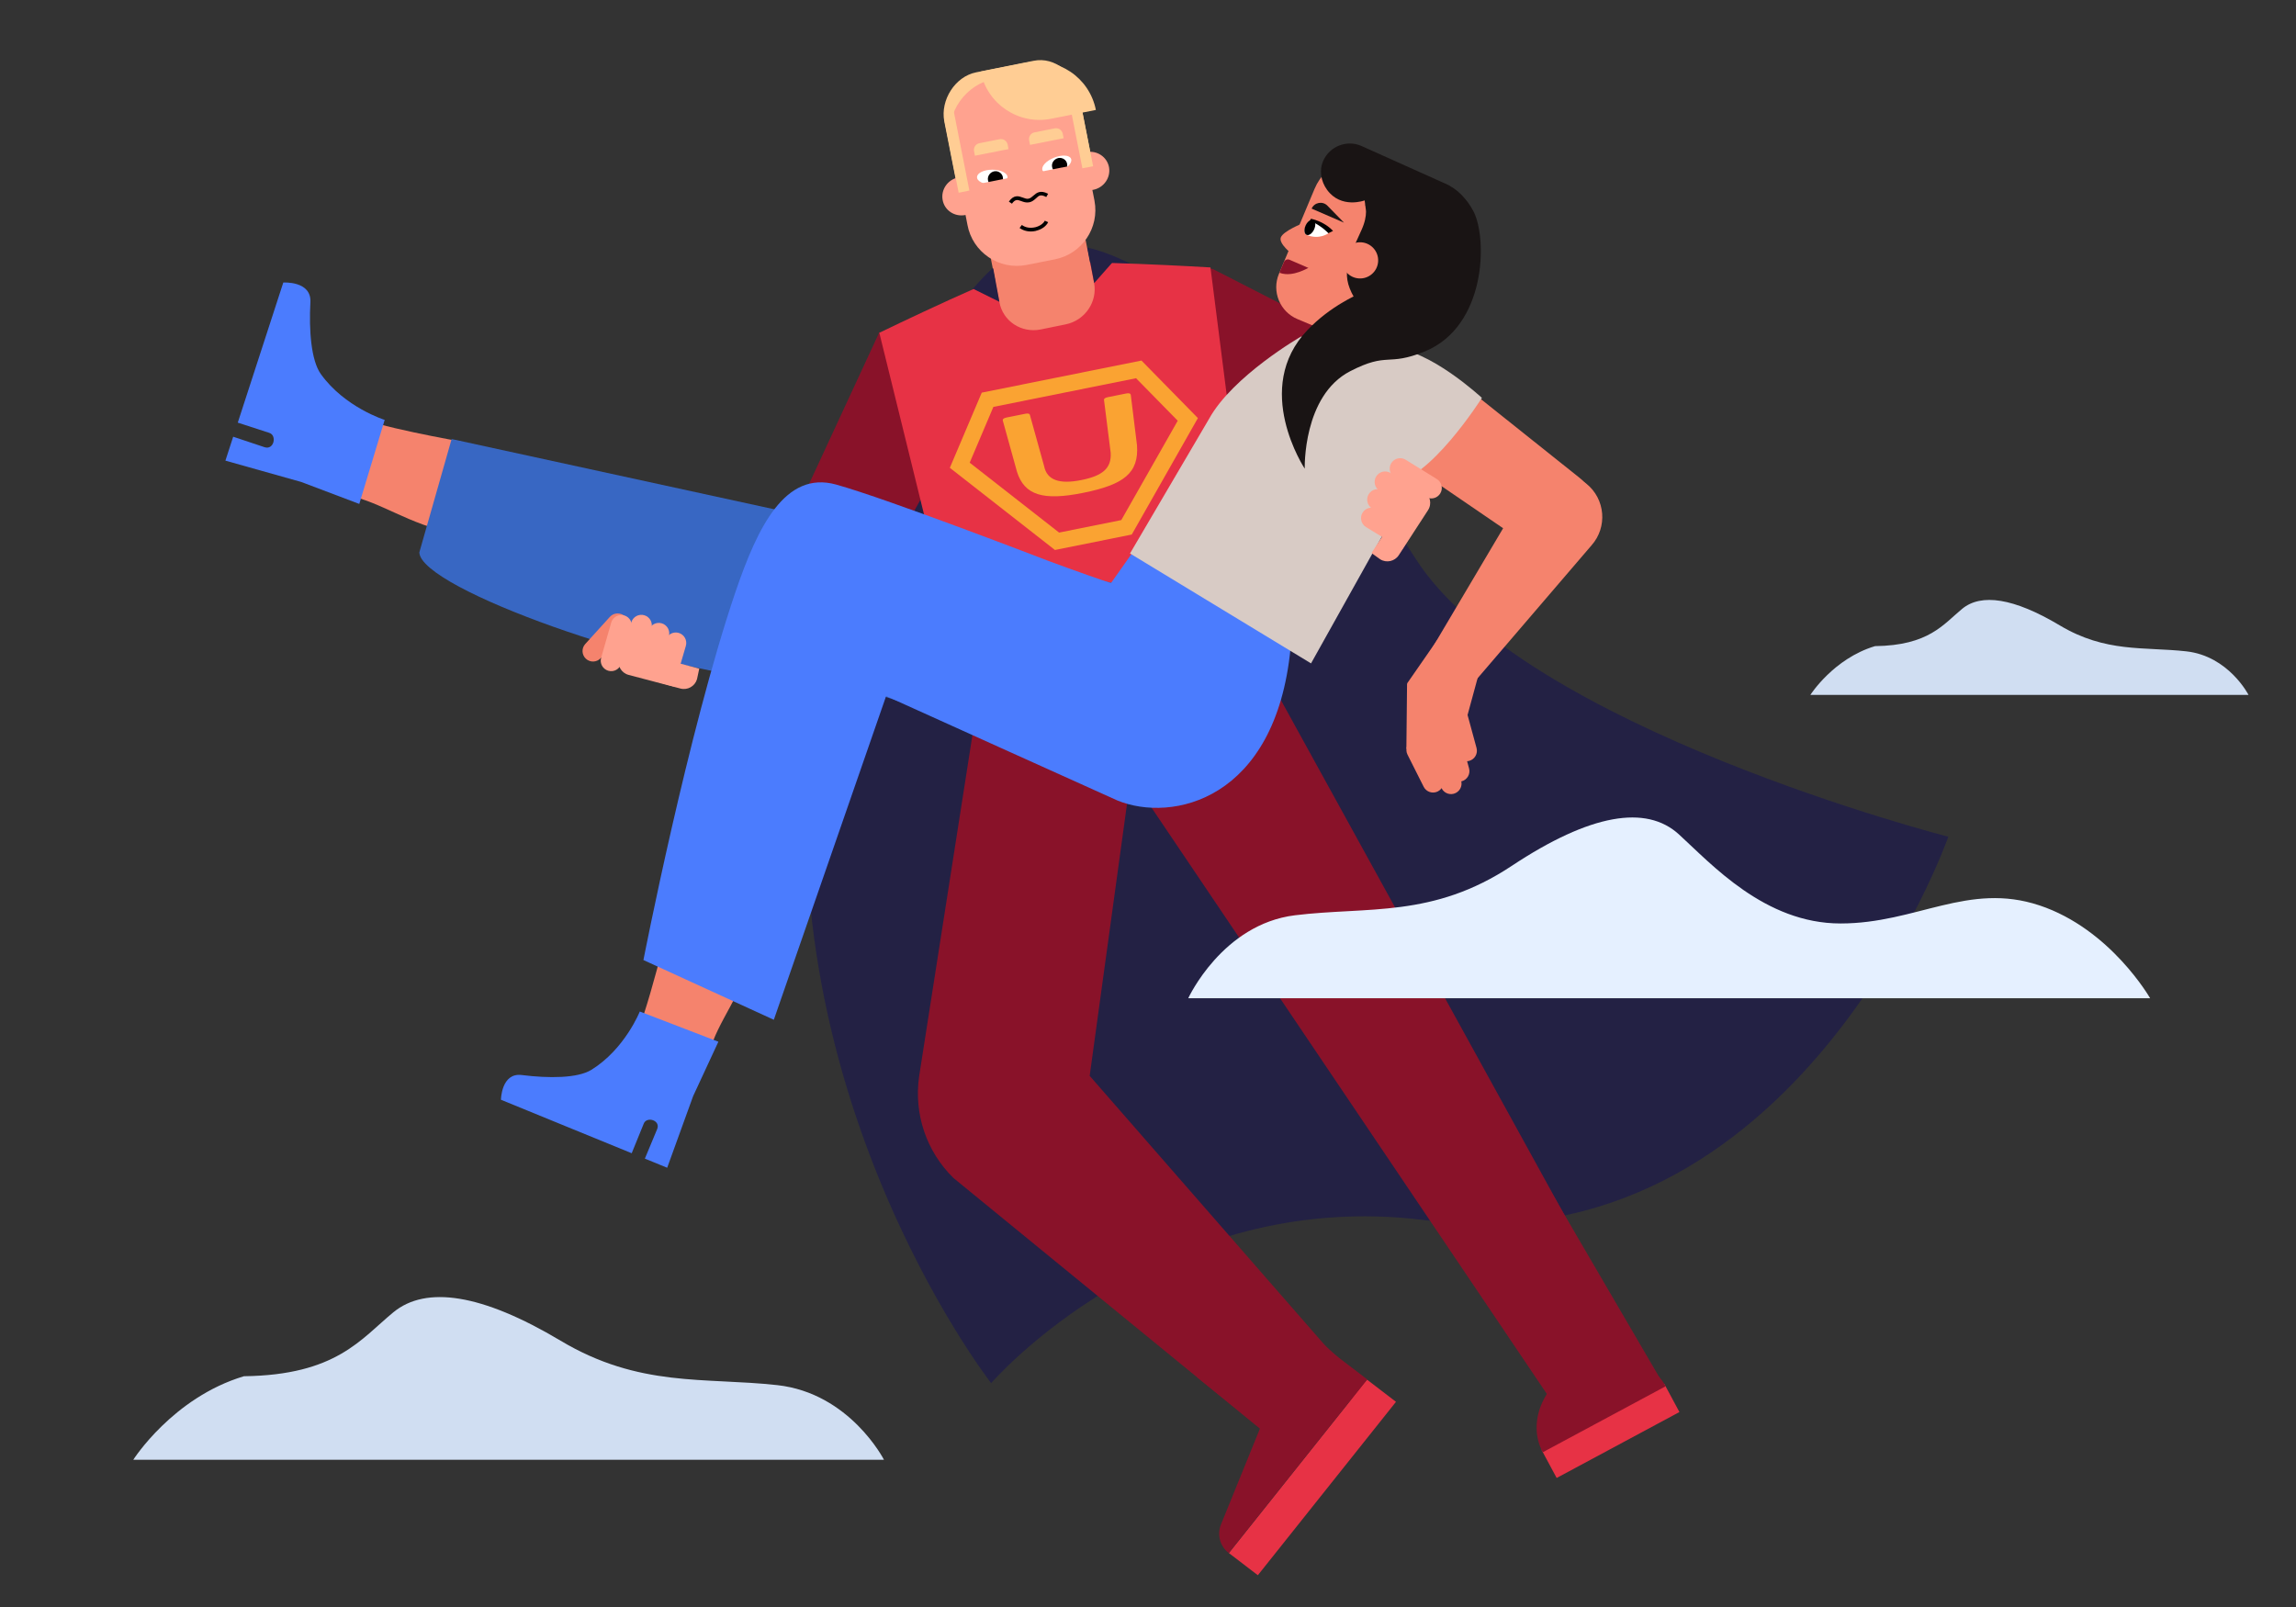 <?xml version="1.0" encoding="UTF-8"?>
<svg id="Layer_1" data-name="Layer 1" xmlns="http://www.w3.org/2000/svg" width="1200" height="840" viewBox="0 0 1200 840">
  <rect x="0" y="0" width="1200" height="840" fill="#333333" stroke="none"/>
  <defs>
    <style>
      .cls-1 {
        fill: #d8cbc5;
      }

      .cls-2 {
        fill: #191414;
      }

      .cls-3 {
        fill: #010101;
      }

      .cls-4 {
        fill: #ffa28f;
      }

      .cls-5 {
        fill: #ffa28f;
      }

      .cls-6 {
        fill: #e73245;
      }

      .cls-7 {
        fill: #f5836d;
      }

      .cls-8 {
        fill: #f5836d;
      }

      .cls-9 {
        fill: #891229;
      }

      .cls-10 {
        fill: #891229;
      }

      .cls-11 {
        fill: #232144;
      }

      .cls-12 {
        fill: #faa332;
      }

      .cls-13 {
        fill: #020202;
      }

      .cls-14 {
        fill: #4b7cfe;
      }

      .cls-15 {
        fill: #fff;
      }

      .cls-16 {
        fill: #3867c3;
      }

      .cls-17 {
        fill: #ffcd94;
      }

      .cls-18 {
        fill: #d0def2;
      }

      .cls-19 {
        fill: #e5f0ff;
      }
    </style>
  </defs>
  <g>
    <g>
      <path class="cls-11" d="M522.62,136.87s-66.61,49.86-95.02,216.39c-35.53,208.3,90.42,369.73,90.42,369.73,0,0,88.7-102.89,227.07-85.15,193.85,24.85,273.2-200.46,273.2-200.46,0,0-221.75-56.77-278.52-145.47-97.05-151.64-172.2-162.63-172.2-162.63l-44.96,7.6Z"/>
      <g>
        <polygon class="cls-9" points="777.3 677.37 823.06 748.61 867.37 720.14 806.14 615.23 777.3 677.37"/>
        <polygon class="cls-9" points="716.25 724.92 667.84 680.83 625.65 719.89 670.58 755.96 716.25 724.92"/>
        <g>
          <rect class="cls-6" x="805.27" y="739.63" width="72.83" height="16.75" transform="translate(-253.73 487.23) rotate(-28.24)"/>
          <path class="cls-9" d="M806.32,759.12c-8.11-15.11-.31-34.97,17.47-44.52,17.78-9.55,38.68-5.02,46.76,10.02"/>
        </g>
        <g>
          <polygon class="cls-6" points="729.61 732.75 714.49 721.16 642.28 811.81 657.41 823.39 729.61 732.75"/>
          <path class="cls-9" d="M714.58,721.03l-17.88-13.65-1.39,3.71c-6.01,15.84-18.67,28.5-34.68,34.46l-1.93.71-20.53,50.52c-2.22,5.39-.51,11.49,4.01,15h0l72.4-90.75Z"/>
        </g>
        <polygon class="cls-9" points="848.87 691.82 817 741.3 556.72 355.24 654.01 337.88 848.87 691.82"/>
        <path class="cls-9" d="M498.33,615.76l164.42,134.5,32.52-43.85-125.75-144.05,26.43-192.6-86.56,7.12-29,185.68c-2.84,19.75,3.81,39.35,17.93,53.2Z"/>
        <polygon class="cls-6" points="593.84 418.03 508.86 380.6 505.34 362.77 657.57 329.19 661.77 350.45 603.88 416.06 593.84 418.03"/>
        <rect class="cls-9" x="502.76" y="334.04" width="155.85" height="16.11" transform="translate(-55.2 118.79) rotate(-11.15)"/>
      </g>
    </g>
    <g>
      <path class="cls-9" d="M451.22,315.31l67.2-121.82-58.81-19.87-48.43,104.53c-6.54,13.52-.93,28.58,13.59,32.39l26.45,4.77Z"/>
      <path class="cls-9" d="M718.35,183.84l-84.28-43.13c-.83-.45-1.88-.19-2.39.61l-32.1,49.66c-.62.95-.22,2.23.83,2.67l116.18,45.59c6.73,3.4,15.37-1.55,23.22-8.59,12.16-10.89,9.65-30.6-4.82-38.14l-16.64-8.67Z"/>
      <path class="cls-6" d="M655.45,318.87l-22.8-179.08s-71.33-4.31-89.03-1.97c-13.11,1.68-84.04,36.13-84.04,36.13l43.07,175.05,152.8-30.13Z"/>
      <g>
        <g>
          <path class="cls-17" d="M572.24,91.84l-70.32,14.18-8.42-42.73c-2.04-10.92,5.59-23.26,16.66-25.48l30.07-6.04c11.14-2.25,21.59,6.7,23.64,17.63l8.37,42.43Z"/>
          <path class="cls-4" d="M512.74,100.56c-.97-5.45-6.34-8.93-11.88-7.82-5.54,1.11-9.22,6.42-8.18,11.83.97,5.45,6.34,8.93,11.88,7.82,5.54-1.11,9.16-6.38,8.18-11.83"/>
          <path class="cls-4" d="M559.56,91.38c-.97-5.45,2.65-10.72,8.18-11.83,5.54-1.11,10.84,2.41,11.88,7.82.97,5.45-2.65,10.72-8.18,11.83-5.64,1.08-10.9-2.38-11.88-7.82"/>
          <path class="cls-8" d="M571.84,147.99l-7.46-37.84-49.51,9.85,7.49,37.99c1.8,9.89,11.43,16.23,21.54,14.23l13.07-2.67c10.01-2.03,16.67-11.68,14.87-21.57"/>
          <path class="cls-4" d="M571.8,103.73l-8.6-43.63c-2.71-14.79-16.65-24.44-31.75-21.39l-11.65,2.37c-15.04,3.02-25.57,17.57-22.85,32.36l8.6,43.63c.03.15.05.3.08.44,2.64,14.37,16.55,23.8,30.89,20.97l14.8-2.92c14.15-2.79,23.39-16.46,20.71-30.63-.08-.4-.15-.8-.23-1.2"/>
          <path class="cls-13" d="M537.89,105.75c-1.58.3-2.93-.19-4.09-.62-1.98-.72-3.14-1.15-4.91,1.34l-1.61-1.09c2.68-3.83,5.23-2.85,7.31-2.1,1.06.4,2.02.78,2.98.57s1.75-.9,2.53-1.58c1.56-1.37,3.56-3.16,7.69-.98l-.96,1.7c-2.97-1.58-3.9-.73-5.36.68-1,.89-2.06,1.82-3.57,2.09"/>
          <path class="cls-17" d="M506.64,99.6l-5.6,1.14-7.25-36.78c-.53-3.03,1.4-5.97,4.52-6.64l8.33,42.27Z"/>
          <path class="cls-3" d="M541.02,120.77c-2.99.6-5.92-.01-8.14-1.6l1.19-1.58c1.89,1.44,4.51,1.8,7.14,1.16,2.25-.59,4.1-1.88,4.85-3.38l1.76.76c-1.01,2.06-3.3,3.76-6.16,4.45-.19.11-.42.15-.64.19"/>
          <path class="cls-17" d="M512.37,73.72h10.76c1.97,0,3.57,1.6,3.57,3.57v2.4h-17.9v-2.4c0-1.97,1.6-3.57,3.57-3.57Z" transform="translate(-5.06 101.6) rotate(-11.15)"/>
          <path class="cls-17" d="M541.17,68.05h10.76c1.97,0,3.57,1.6,3.57,3.57v2.4h-17.9v-2.4c0-1.97,1.6-3.57,3.57-3.57Z" transform="translate(-3.42 107.06) rotate(-11.15)"/>
          <path class="cls-17" d="M557.37,45.68c3.14-.57,6.04,1.42,6.7,4.43l7.25,36.78-5.62,1.07-8.33-42.27Z"/>
        </g>
        <path class="cls-15" d="M544.87,89.04c.78,1.98,4.75,2.25,8.9.59,4.15-1.66,6.8-4.64,6.03-6.62s-4.75-2.25-8.9-.59c-4.15,1.66-6.84,4.58-6.03,6.62"/>
        <path class="cls-3" d="M549.88,87.27c.36,2.13,2.44,3.46,4.63,3.06,2.16-.46,3.59-2.51,3.23-4.64-.36-2.13-2.44-3.46-4.57-3.1-2.28.53-3.71,2.58-3.29,4.67"/>
        <path class="cls-15" d="M526.58,92.63c-.03,2.18-3.65,3.88-8.07,3.86-4.42-.02-7.98-1.77-7.86-3.92.03-2.18,3.65-3.88,8.07-3.86,4.32,0,7.88,1.74,7.86,3.92"/>
        <path class="cls-3" d="M524.16,92.66c.36,2.13-1.07,4.18-3.23,4.64-2.16.46-4.21-.97-4.57-3.1s1.07-4.18,3.23-4.64c2.09-.42,4.21.97,4.57,3.1"/>
        <polygon class="cls-4" points="563.65 91.66 512.23 101.76 511.18 96.19 562.67 86.05 563.65 91.66"/>
      </g>
      <rect class="cls-9" x="502.7" y="333.18" width="155.75" height="16.98" transform="translate(-55.13 118.76) rotate(-11.15)"/>
      <g>
        <path class="cls-12" d="M591.51,279.41l-40.15,8.07-54.93-42.95,16.68-39.29,83.47-16.78,29.5,30.08-34.57,60.87ZM553.52,278.39l32.52-6.54,29.5-51.93-21.79-22.22-74.56,14.99-12.38,29.16,46.72,36.53Z"/>
        <path class="cls-12" d="M594.25,232.73c1.04,14.51-6.76,20.59-28.21,24.9-20.78,4.18-30.58,1.28-34.5-10.99l-7.42-26.77c-.16-.81.43-1.32,2-1.64l9.72-1.95c1.56-.31,2.31-.07,2.47.74l7.38,26.58c1.48,7.37,7.96,9.64,19.46,7.33,11.06-2.22,15.87-6.12,15.34-14.32l-3.46-27.37c-.16-.81.43-1.32,2-1.64l9.5-1.91c1.56-.31,2.31-.07,2.47.74l3.25,26.31Z"/>
      </g>
      <path class="cls-17" d="M515.03,31.74h23.88c17.29,0,31.33,14.04,31.33,31.33h-23.88c-17.29,0-31.33-14.04-31.33-31.33h0Z" transform="translate(1.08 105.86) rotate(-11.15)"/>
      <polygon class="cls-11" points="508.78 151.04 522.34 157.76 519.09 140.2 508.78 151.04"/>
      <polygon class="cls-11" points="581.88 136.63 571.88 147.99 568.58 130.6 581.88 136.63"/>
      <g>
        <g id="Leg_behind" data-name="Leg behind">
          <path class="cls-7" d="M241.4,230.89s-12.1,46-12.28,45.95c-22.55-6.55-35.44-17.63-54.58-18.9.33-.34,12.77-39.79,12.44-40.44,5.51,4.78,54.42,13.4,54.42,13.4h0Z"/>
          <path class="cls-14" d="M148.07,147.68s14.76-.96,14.16,10.28c-.79,14.77.37,30.46,5.47,37.59,12.47,17.39,33.35,23.94,33.35,23.94l-13.27,43.92-30.34-11.48-39.63-11.15,4.06-12.5s12.29,4.13,16.41,5.48c4.88,1.59,6.59-6.15,2.48-7.49-4.12-1.34-16.49-5.35-16.49-5.35l23.79-73.23h-.01Z"/>
          <path class="cls-16" d="M236.04,229.49l349.24,76.04,43.25-16.37,6.35,72.53c-19.81,31.53-50.95,34.62-85.78,29.92-50.22-6.79-89.13-39.25-147.2-36.85-57.73-3.64-182-46.81-182.74-66l16.88-59.27Z"/>
        </g>
        <g id="leg_front" data-name="leg front">
          <path class="cls-7" d="M351.33,475.72s40.03,29.72,39.97,29.88c-7.9,21.29-19.45,32.96-22.06,51.31.59-.57-37.12-15.26-37.79-14.75,4.98-4.98,19.88-66.43,19.88-66.43h0Z"/>
          <path class="cls-14" d="M261.82,574.87s.16-14.3,10.87-12.94c14.08,1.77,29.17,1.73,36.36-2.7,17.54-10.82,25.34-30.5,25.34-30.5l41.07,15.79-13.2,28.45-13.56,37.43-11.66-4.77s4.85-11.56,6.43-15.44c1.88-4.6-5.4-6.78-6.99-2.91-1.59,3.88-6.32,15.53-6.32,15.53l-68.32-27.95h-.01Z"/>
          <path class="cls-14" d="M674.49,338.9h0l-77.21-57.67-16.66,23.6c-16.51-5.6-33.15-11.82-33.15-11.82,0,0-83.69-32.31-110.52-39.74-26.6-7.37-40.94,22.02-52.58,56.22-24.87,73.11-48.08,192.34-48.08,192.34l68.15,31.22,58.69-169.21s118.9,53.77,120.88,54.58c28.58,11.71,82.69-.08,90.49-79.52h0Z"/>
        </g>
        <g id="upper_body" data-name="upper body">
          <path class="cls-1" d="M590.59,289.31l41.3-70.34c12.47-22.6,48.18-43.1,48.18-43.1l76.46,43.19-71.32,127.7-94.62-57.45Z"/>
          <path class="cls-7" d="M695.72,158.07l44.31,10.93-17.71,34.29c-4.75,9.21-16.07,12.81-25.27,8.06l-6.2-3.21c-9.23-4.76-12.83-16.13-8.03-25.35l12.91-24.74h-.01Z"/>
          <path class="cls-7" d="M722.65,84.17l17.77,7.44c13.85,5.8,20.38,21.76,14.58,35.6l-20.44,48.77c-2.84,6.79-10.67,9.99-17.46,7.15l-38.98-16.33c-9.2-3.86-13.54-14.46-9.69-23.66l18.61-44.4c5.8-13.85,21.76-20.38,35.6-14.58h.01Z"/>
          <path class="cls-7" d="M669.45,124.03c1.4-3.33,11.29-7.26,11.29-7.26l-5.26,16.18s-7.43-5.59-6.03-8.92Z"/>
          <path class="cls-2" d="M754.87,95.74l-43.52-19.53c-7.6-3.19-16.32.26-19.71,7.72-2.29,5.01-1.3,10.82,1.94,15.28,7.37,10.14,19.65,5.55,19.65,5.55l.29,2.22-.12-.05s.09.2.19.58l.3,2.35c.04.29.07.58.06.86-.02,2.28-.53,5.55-2.45,9.7-8.86,19.17-11.03,25.21-.42,40.27,5.98,8.49,24.23,15.67,24.23,15.67l31.82-45.82-.23-.11c7.82-12.71,2.1-28.77-12.03-34.69h-.01Z"/>
          <circle class="cls-7" cx="710.89" cy="136.1" r="9.46" transform="translate(529.02 836.69) rotate(-86.29)"/>
          <path class="cls-15" d="M694.42,121.85s-4.85,3.73-11.5.92c-2.91-1.23.59-9.04,3.49-7.79,2.9,1.26,8.01,6.86,8.01,6.86h0Z"/>
          <path d="M682.82,122.73c1.22.59,3.01-.66,3.99-2.8.98-2.14.8-4.35-.42-4.94-1.22-.59-3,.67-3.99,2.8-.98,2.14-.81,4.35.42,4.94"/>
          <path d="M684.67,115.35l.46-1s6.74,1.15,11.57,6.36l-2.42,1.18s-3.51-3.9-9.63-6.55"/>
          <path class="cls-2" d="M693.79,107.53l8.64,8.86-16.91-7.34h0c1.44-3.3,5.76-4.09,8.27-1.52Z"/>
          <path class="cls-10" d="M671.08,136.93h0c.48-1.12,1.78-1.64,2.91-1.15l9.87,4.28c.08-.31-7.88,4.96-14.72,2.66-.13-.04-.28-.1-.41-.15-.12-.04,2.36-5.65,2.36-5.65h-.01Z"/>
        </g>
      </g>
    </g>
    <g>
      <path class="cls-8" d="M306.23,344.35h0c-2.23-2.05-2.38-5.51-.33-7.74l12.87-14.19c2.05-2.23,5.51-2.38,7.74-.33h0c2.23,2.05,2.38,5.51.33,7.74l-12.87,14.19c-2.05,2.23-5.51,2.38-7.74.33Z"/>
      <path class="cls-5" d="M355.65,359.91l-27.11-7.13c-3.86-1.02-6.13-5-5.03-8.84l1.09-5.2,40.87,10.75-1.17,5.5c-1.07,3.72-4.91,5.9-8.65,4.92Z"/>
      <path class="cls-5" d="M317.91,350.6h0c-2.9-.85-4.57-3.89-3.72-6.79l5.27-18.41c.85-2.9,3.89-4.57,6.79-3.72h0c2.9.85,4.57,3.89,3.72,6.79l-5.27,18.41c-.85,2.9-3.89,4.57-6.79,3.72Z"/>
      <path class="cls-5" d="M332.87,321.02h0c3.02,0,5.48,2.45,5.48,5.48v22.2h-10.95v-22.2c0-3.02,2.45-5.48,5.48-5.48Z" transform="translate(107.56 -80.07) rotate(16.33)"/>
      <path class="cls-5" d="M341.98,325.24h0c3.02,0,5.48,2.45,5.48,5.48v22.2h-10.95v-22.2c0-3.02,2.45-5.48,5.48-5.48Z" transform="translate(109.11 -82.46) rotate(16.33)"/>
      <path class="cls-5" d="M350.87,330.26h0c3.02,0,5.48,2.45,5.48,5.48v22.2h-10.95v-22.2c0-3.02,2.45-5.48,5.48-5.48Z" transform="translate(110.88 -84.76) rotate(16.33)"/>
    </g>
    <path class="cls-7" d="M755.18,193.65l-37.63,35.96,82.55,56.41c10.28,6.46,23.85,3.46,30.43-6.74h0c6.28-9.72,4.03-22.62-5.15-29.65l-70.18-55.99h-.01Z"/>
    <path class="cls-1" d="M727.1,252.19c19.36.07,47.42-44.21,47.42-44.21,0,0-27.83-25.85-47.18-25.91-19.36-.07-38.89,9.55-38.95,28.91-.07,19.36,19.34,41.14,38.7,41.21h.02Z"/>
    <g id="arm">
      <path class="cls-7" d="M831.78,285.09c8.5-9.56,7.27-24.28-2.7-32.29h0c-10.49-8.43-26-5.76-33.05,5.71l-49.9,84.27,24.27,13.91,61.38-71.6h0Z"/>
      <polygon class="cls-7" points="751.48 334.09 735.4 357.27 766.96 373.95 774.33 346.86 751.48 334.09"/>
      <path class="cls-7" d="M749.27,368.01c-.7-2.96,1.14-5.93,4.09-6.63h0c2.95-.7,5.93,1.14,6.63,4.09l6.74,28.43c.48,2.03-.78,4.07-2.81,4.55l-1.68.4c-2.96.7-5.93-1.14-6.63-4.09l-6.34-26.76h0Z"/>
      <path class="cls-7" d="M735.64,394.48c-1.37-2.72-.27-6.03,2.44-7.39h0c2.72-1.37,6.03-.27,7.39,2.44l8.44,16.77c1.37,2.72.27,6.03-2.44,7.39h0c-2.72,1.37-6.03.27-7.39-2.44l-8.44-16.77h0Z"/>
      <polygon class="cls-7" points="735.04 391.42 746.09 391.56 746.41 357.37 735.4 357.27 735.04 391.42"/>
      <rect class="cls-7" x="741.5" y="356.84" width="11" height="34.19" transform="translate(-16.43 34.81) rotate(-2.64)"/>
      <rect class="cls-7" x="735.39" y="356.39" width="34.19" height="11" transform="translate(383.01 1110.67) rotate(-89.42)"/>
      <path class="cls-7" d="M745.02,395.29c-1.37-2.72-.27-6.03,2.44-7.39h0c2.72-1.37,6.03-.27,7.39,2.44l8.44,16.77c1.37,2.72.27,6.03-2.44,7.39h0c-2.72,1.37-6.03.27-7.39-2.44l-8.44-16.77h0Z"/>
      <path class="cls-7" d="M752.24,386.41c-.8-2.94.94-5.96,3.87-6.76h0c2.93-.8,5.96.93,6.76,3.87l4.93,18.12c.8,2.93-.93,5.96-3.87,6.76h0c-2.94.8-5.96-.94-6.76-3.87l-4.93-18.12h0Z"/>
      <path class="cls-7" d="M756.15,375.74c-.8-2.94.94-5.96,3.87-6.76h0c2.93-.8,5.96.93,6.76,3.87l4.93,18.12c.8,2.93-.93,5.96-3.87,6.76h0c-2.94.8-5.96-.94-6.76-3.87l-4.93-18.12h0Z"/>
    </g>
    <path class="cls-2" d="M750.15,94.97l-10.49,49.84s-33.09,3.47-56.24,27.64c-29.33,30.61-1.5,72.52-1.5,72.52,0,0-1.13-38.15,23.81-50.96,19.93-10.25,19.25-2.26,38.97-10.32,32.03-13.09,32.8-58.76,25.46-73.11-7.34-14.35-20.01-15.62-20.01-15.62Z"/>
    <g>
      <path class="cls-5" d="M731.08,290.19l15.27-23.5c2.17-3.35,1.17-7.82-2.22-9.92l-4.3-3.12-23.02,35.43,4.56,3.28c3.29,2.04,7.6,1.07,9.71-2.17Z"/>
      <path class="cls-5" d="M752.75,257.92h0c1.58-2.58.76-5.95-1.82-7.53l-16.28-10.09c-2.58-1.58-5.95-.76-7.53,1.82h0c-1.58,2.58-.76,5.95,1.82,7.53l16.28,10.09c2.58,1.58,5.95.76,7.53-1.82Z"/>
      <path class="cls-5" d="M725.63,242.48h10.95v22.2c0,3.02-2.45,5.48-5.48,5.48h0c-3.02,0-5.48-2.45-5.48-5.48v-22.2h0Z" transform="translate(1331.01 -233.9) rotate(121.43)"/>
      <path class="cls-5" d="M721.72,251.73h10.95v22.2c0,3.02-2.45,5.48-5.48,5.48h0c-3.02,0-5.48-2.45-5.48-5.48v-22.2h0Z" transform="translate(1332.97 -216.5) rotate(121.43)"/>
      <path class="cls-5" d="M718.52,261.43h10.95v22.2c0,3.02-2.45,5.48-5.48,5.48h0c-3.02,0-5.48-2.45-5.48-5.48v-22.2h0Z" transform="translate(1336.36 -199.02) rotate(121.43)"/>
    </g>
  </g>
  <g id="Clouds">
    <path class="cls-19" d="M1065.89,473.25c-37.21-12.37-64.32,9.46-103.94,9.46s-67.53-31.12-84.52-46.61c-16.99-15.49-46.1-10.84-87.35,16.52-41.24,27.36-75.21,21.15-113.23,25.8-38.02,4.65-55.81,43.36-55.81,43.36h502.71s-20.62-36.13-57.85-48.53Z"/>
  </g>
  <g id="Clouds-2" data-name="Clouds">
    <path class="cls-18" d="M127.51,719.37c48.29-.6,61.13-19.5,78.11-33.45,16.99-13.95,46.1-9.76,87.35,14.87,41.24,24.63,75.21,19.04,113.23,23.23,38.02,4.19,55.81,39.03,55.81,39.03H69.65s20.62-32.53,57.85-43.68Z"/>
  </g>
  <g id="Clouds-3" data-name="Clouds">
    <path class="cls-18" d="M979.96,337.74c28.18-.35,35.68-11.38,45.59-19.52,9.91-8.14,26.91-5.7,50.98,8.68,24.07,14.37,43.9,11.11,66.09,13.56,22.19,2.45,32.57,22.78,32.57,22.78h-229s12.03-18.98,33.77-25.49Z"/>
  </g>
</svg>